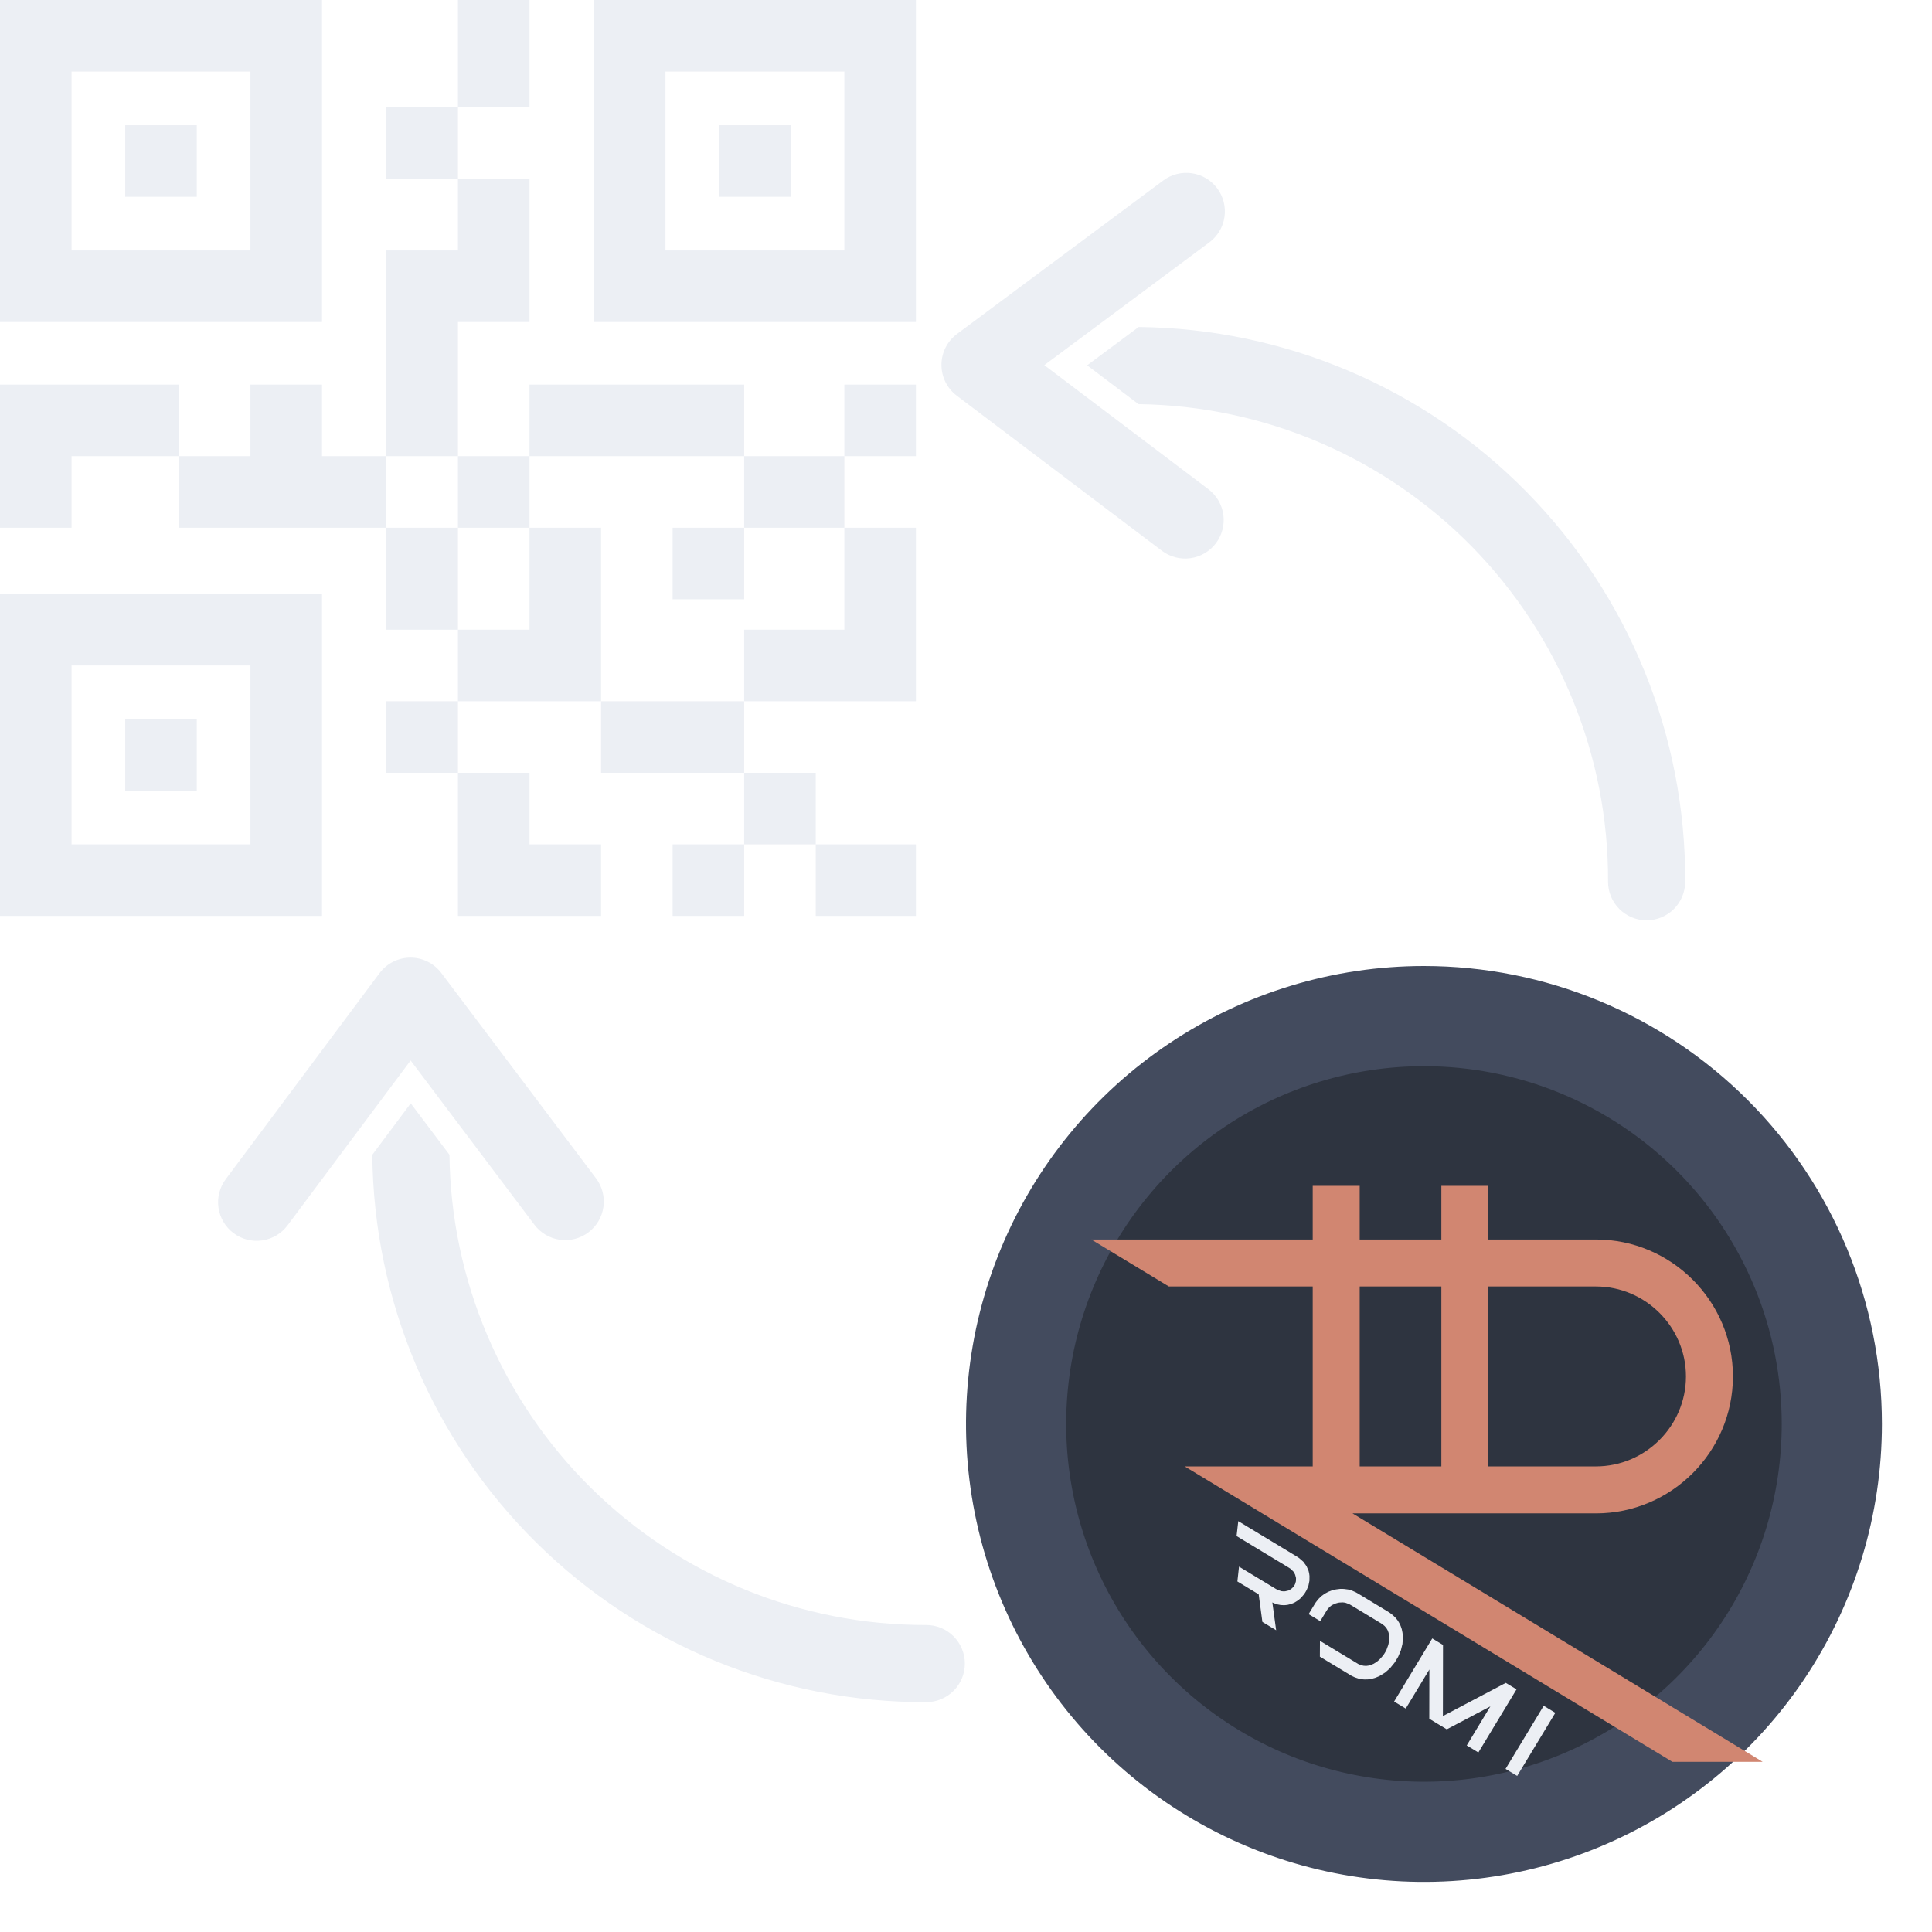 <svg width="1080" height="1080" viewBox="0 0 1080 1080" fill="none" xmlns="http://www.w3.org/2000/svg">
<path d="M256 60V100H216V60H256ZM216 295V352H256V295H216ZM336 512V472H296V432H256V512H336ZM416 215H296V255H416V215ZM416 295H472V255H416V295ZM416 352V392H512V295H472V352H416ZM296 0H256V60H296V0ZM256 180H296V100H256V140H216V255H256V180ZM0 215V295H40V255H100V215H0ZM296 295V255H256V295H296ZM376 335H416V295H376V335ZM472 255H512V215H472V255ZM336 295H296V352H256V392H336V295ZM216 432H256V392H216V432ZM336 392V432H416V392H336ZM456 472V432H416V472H456ZM512 512V472H456V512H512ZM376 512H416V472H376V512ZM180 255V215H140V255H100V295H216V255H180ZM180 180H0V0H180V180ZM140 40H40V140H140V40ZM110 70H70V110H110V70ZM512 0V180H332V0H512ZM472 40H372V140H472V40ZM442 70H402V110H442V70ZM0 332H180V512H0V332ZM40 472H140V372H40V472ZM70 442H110V402H70V442Z" fill="#ECEFF4"/>
<g clip-path="url(#clip0)">
<path fill-rule="evenodd" clip-rule="evenodd" d="M796 540C863.896 540 929.01 566.971 977.02 614.981C1025.03 662.99 1052 728.104 1052 796C1052 846.632 1036.99 896.128 1008.86 938.226C980.726 980.326 940.746 1013.14 893.966 1032.51C847.19 1051.89 795.716 1056.96 746.056 1047.08C696.398 1037.2 650.783 1012.82 614.981 977.018C579.178 941.218 554.797 895.602 544.919 845.942C535.041 796.284 540.111 744.81 559.487 698.033C578.863 651.255 611.675 611.273 653.774 583.144C695.873 555.014 745.368 540 796 540Z" fill="#434B5E"/>
<path fill-rule="evenodd" clip-rule="evenodd" d="M796 596C822.262 596 848.272 601.173 872.538 611.224C896.8 621.275 918.848 636.007 937.42 654.578C955.992 673.15 970.724 695.198 980.774 719.463C990.828 743.728 996 769.736 996 796C996 835.556 984.268 874.224 962.294 907.114C940.318 940.002 909.08 965.638 872.538 980.776C835.992 995.914 795.78 999.874 756.982 992.158C718.186 984.44 682.549 965.392 654.579 937.422C626.608 909.45 607.56 873.814 599.843 835.02C592.126 796.222 596.087 756.008 611.224 719.463C626.362 682.918 651.996 651.682 684.886 629.706C717.776 607.73 756.444 596 796 596Z" fill="#2E3440"/>
<g filter="url(#filter0_i)">
<path fill-rule="evenodd" clip-rule="evenodd" d="M590.041 672.887H713.817V642.891H740.076V672.887H785.728V642.891H811.988V672.887H872.17C893.234 672.887 912.376 681.495 926.244 695.363C940.112 709.231 948.72 728.371 948.72 749.434C948.72 770.498 940.112 789.638 926.242 803.506C912.374 817.376 893.234 825.984 872.17 825.984H736.059L965.364 964.888H914.908L642.254 799.724H713.817V699.146H633.391L590.041 672.887ZM785.728 799.724V699.146H740.076V799.724H785.728ZM811.988 699.146V799.724H872.17C885.986 799.724 898.554 794.062 907.676 784.94C916.798 775.82 922.46 763.25 922.46 749.436C922.46 735.62 916.798 723.05 907.676 713.929C898.558 704.808 885.988 699.146 872.17 699.146H811.988Z" fill="#D18671"/>
</g>
<g filter="url(#filter1_i)">
<path fill-rule="evenodd" clip-rule="evenodd" d="M693.376 891.306L685.688 886.656L683.617 871.236L671.71 864.038L672.621 855.754L693.06 868.112L694.204 868.762L696.374 869.476L697.433 869.562L698.435 869.528L700.272 869.1L701.043 868.672L701.853 868.18L703.078 867L703.544 866.3L703.947 865.562L704.423 863.928L704.463 863.016L704.485 862.132L704.009 860.306L703.573 859.402L703.006 858.506L701.364 856.916L700.258 856.204L671.256 838.67L672.205 830.324L704.895 850.088L706.294 851.02L708.605 853.058L710.344 855.474L711.507 858.14L711.846 859.626L712.017 860.966L711.983 863.634L711.461 866.262L710.456 868.772L709.732 870.04L709.002 871.178L707.266 873.2L706.261 874.088L705.388 874.754L703.612 875.858L701.73 876.638L699.775 877.122L698.766 877.238L697.826 877.31L695.916 877.222L694.045 876.858L692.181 876.202L691.249 875.766L693.376 891.306ZM734.692 916.284L717.815 906.08L717.87 897.238L738.622 909.784L739.34 910.216L740.816 910.81L742.23 911.154L743.664 911.252L744.36 911.162L745.106 911.058L746.516 910.63L747.89 910.052L749.182 909.254L749.792 908.812L751.074 907.752L753.248 905.354L754.148 903.936L754.968 902.51L756.08 899.47L756.404 897.874L756.532 897.098L756.618 895.614L756.492 894.128L756.216 892.68L755.96 891.972L755.72 891.314L754.984 890.06L754.024 888.966L752.792 887.966L752.094 887.5L735.061 877.202L734.135 876.688L732.321 876.016L731.451 875.832L730.525 875.74L728.583 875.846L727.549 876.076L726.558 876.372L724.789 877.18L724.03 877.66L723.295 878.24L722.031 879.696L721.452 880.582L718.032 886.238L711.532 882.31L714.952 876.654L715.607 875.64L717.047 873.824L718.7 872.22L720.526 870.89L721.537 870.35L722.547 869.808L724.66 868.994L726.848 868.482L729.066 868.2L730.231 868.18L731.389 868.24L733.643 868.534L735.82 869.17L737.94 870.11L738.991 870.702L756.024 880.998L756.91 881.578L758.484 882.786L759.902 884.112L761.142 885.588L761.654 886.366L762.148 887.176L762.962 888.864L763.588 890.652L763.976 892.55L764.11 893.526L764.242 895.356L763.986 898.956L763.11 902.526L761.594 906.09L760.586 907.826L759.516 909.526L757.064 912.524L754.312 914.958L751.244 916.858L749.562 917.59L748.616 917.958L746.772 918.466L744.88 918.772L743.006 918.836L742.06 918.774L741.134 918.684L739.251 918.27L737.399 917.664L735.598 916.83L734.692 916.284ZM806.414 959.644L799.916 955.716L813.12 933.87L788.758 946.708L783.914 943.78L783.846 943.826L783.82 943.724L778.978 940.796L779.026 913.256L765.818 935.102L759.318 931.17L780.65 895.888L786.65 899.516L786.586 939.292L821.746 920.734L827.746 924.362L806.414 959.644ZM828.104 972.758L821.604 968.828L842.936 933.544L849.436 937.476L828.104 972.758Z" fill="#ECEFF4"/>
</g>
</g>
<path d="M251.254 645.504C252.046 715.605 280.491 782.557 330.4 831.79C380.308 881.023 447.641 908.554 517.746 908.391C523.465 908.378 528.954 910.637 533.007 914.671C537.059 918.706 539.343 924.185 539.356 929.903C539.369 935.622 537.11 941.111 533.076 945.164C529.041 949.217 523.562 951.501 517.844 951.514C436.267 951.774 357.903 919.737 299.871 862.404C241.84 805.07 208.857 727.099 208.13 645.525L229.598 616.766L251.254 645.504ZM333.188 658.696L246.681 543.898C244.667 541.224 242.058 539.057 239.061 537.567C236.063 536.076 232.76 535.305 229.413 535.312C226.065 535.32 222.766 536.107 219.775 537.61C216.785 539.114 214.186 541.293 212.183 543.976L126.199 659.166C122.778 663.748 121.318 669.502 122.139 675.161C122.961 680.82 125.997 685.921 130.579 689.342C135.162 692.763 140.916 694.223 146.575 693.401C152.234 692.58 157.335 689.544 160.755 684.961L229.543 592.809L298.748 684.648C300.453 686.909 302.585 688.813 305.025 690.25C307.465 691.687 310.163 692.63 312.967 693.024C315.771 693.418 318.625 693.256 321.367 692.547C324.108 691.838 326.683 690.596 328.944 688.892C333.511 685.45 336.524 680.336 337.32 674.673C337.714 671.869 337.552 669.015 336.843 666.274C336.134 663.532 334.892 660.957 333.188 658.696V658.696Z" fill="#ECEFF4"/>
<path d="M636.433 225.917C706.533 226.817 773.44 255.366 822.596 305.35C871.753 355.334 899.18 422.71 898.909 492.815C898.887 498.533 901.138 504.026 905.166 508.085C909.194 512.144 914.669 514.436 920.388 514.458C926.106 514.48 931.599 512.229 935.658 508.201C939.717 504.173 942.009 498.697 942.031 492.979C942.417 411.403 910.502 332.989 853.257 274.869C796.013 216.749 718.093 183.647 636.521 182.794L607.728 204.217L636.433 225.917ZM649.499 307.872L534.834 221.188C532.163 219.17 530 216.557 528.514 213.558C527.029 210.558 526.262 207.254 526.275 203.906C526.288 200.559 527.08 197.261 528.588 194.273C530.096 191.284 532.28 188.688 534.965 186.69L650.287 100.883C654.875 97.47 660.631 96.018 666.289 96.849C671.947 97.679 677.043 100.723 680.457 105.31C683.87 109.898 685.322 115.654 684.491 121.312C683.661 126.97 680.617 132.066 676.029 135.48L583.772 204.125L675.504 273.472C677.762 275.18 679.663 277.315 681.096 279.757C682.529 282.199 683.468 284.899 683.857 287.704C684.247 290.509 684.081 293.362 683.367 296.103C682.654 298.843 681.408 301.416 679.701 303.674C676.252 308.236 671.133 311.241 665.469 312.028C662.664 312.418 659.811 312.251 657.07 311.538C654.33 310.825 651.757 309.579 649.499 307.872V307.872Z" fill="#ECEFF4"/>
<defs>
<filter id="filter0_i" x="590.041" y="642.891" width="395.323" height="341.997" filterUnits="userSpaceOnUse" color-interpolation-filters="sRGB">
<feFlood flood-opacity="0" result="BackgroundImageFix"/>
<feBlend mode="normal" in="SourceGraphic" in2="BackgroundImageFix" result="shape"/>
<feColorMatrix in="SourceAlpha" type="matrix" values="0 0 0 0 0 0 0 0 0 0 0 0 0 0 0 0 0 0 127 0" result="hardAlpha"/>
<feOffset dx="20" dy="20"/>
<feGaussianBlur stdDeviation="25"/>
<feComposite in2="hardAlpha" operator="arithmetic" k2="-1" k3="1"/>
<feColorMatrix type="matrix" values="0 0 0 0 0 0 0 0 0 0 0 0 0 0 0 0 0 0 0.25 0"/>
<feBlend mode="normal" in2="shape" result="effect1_innerShadow"/>
</filter>
<filter id="filter1_i" x="671.256" y="830.324" width="198.18" height="162.434" filterUnits="userSpaceOnUse" color-interpolation-filters="sRGB">
<feFlood flood-opacity="0" result="BackgroundImageFix"/>
<feBlend mode="normal" in="SourceGraphic" in2="BackgroundImageFix" result="shape"/>
<feColorMatrix in="SourceAlpha" type="matrix" values="0 0 0 0 0 0 0 0 0 0 0 0 0 0 0 0 0 0 127 0" result="hardAlpha"/>
<feOffset dx="20" dy="20"/>
<feGaussianBlur stdDeviation="25"/>
<feComposite in2="hardAlpha" operator="arithmetic" k2="-1" k3="1"/>
<feColorMatrix type="matrix" values="0 0 0 0 0 0 0 0 0 0 0 0 0 0 0 0 0 0 0.25 0"/>
<feBlend mode="normal" in2="shape" result="effect1_innerShadow"/>
</filter>
<clipPath id="clip0">
<rect width="512" height="512" fill="white" transform="translate(540 540)"/>
</clipPath>
</defs>
</svg>
